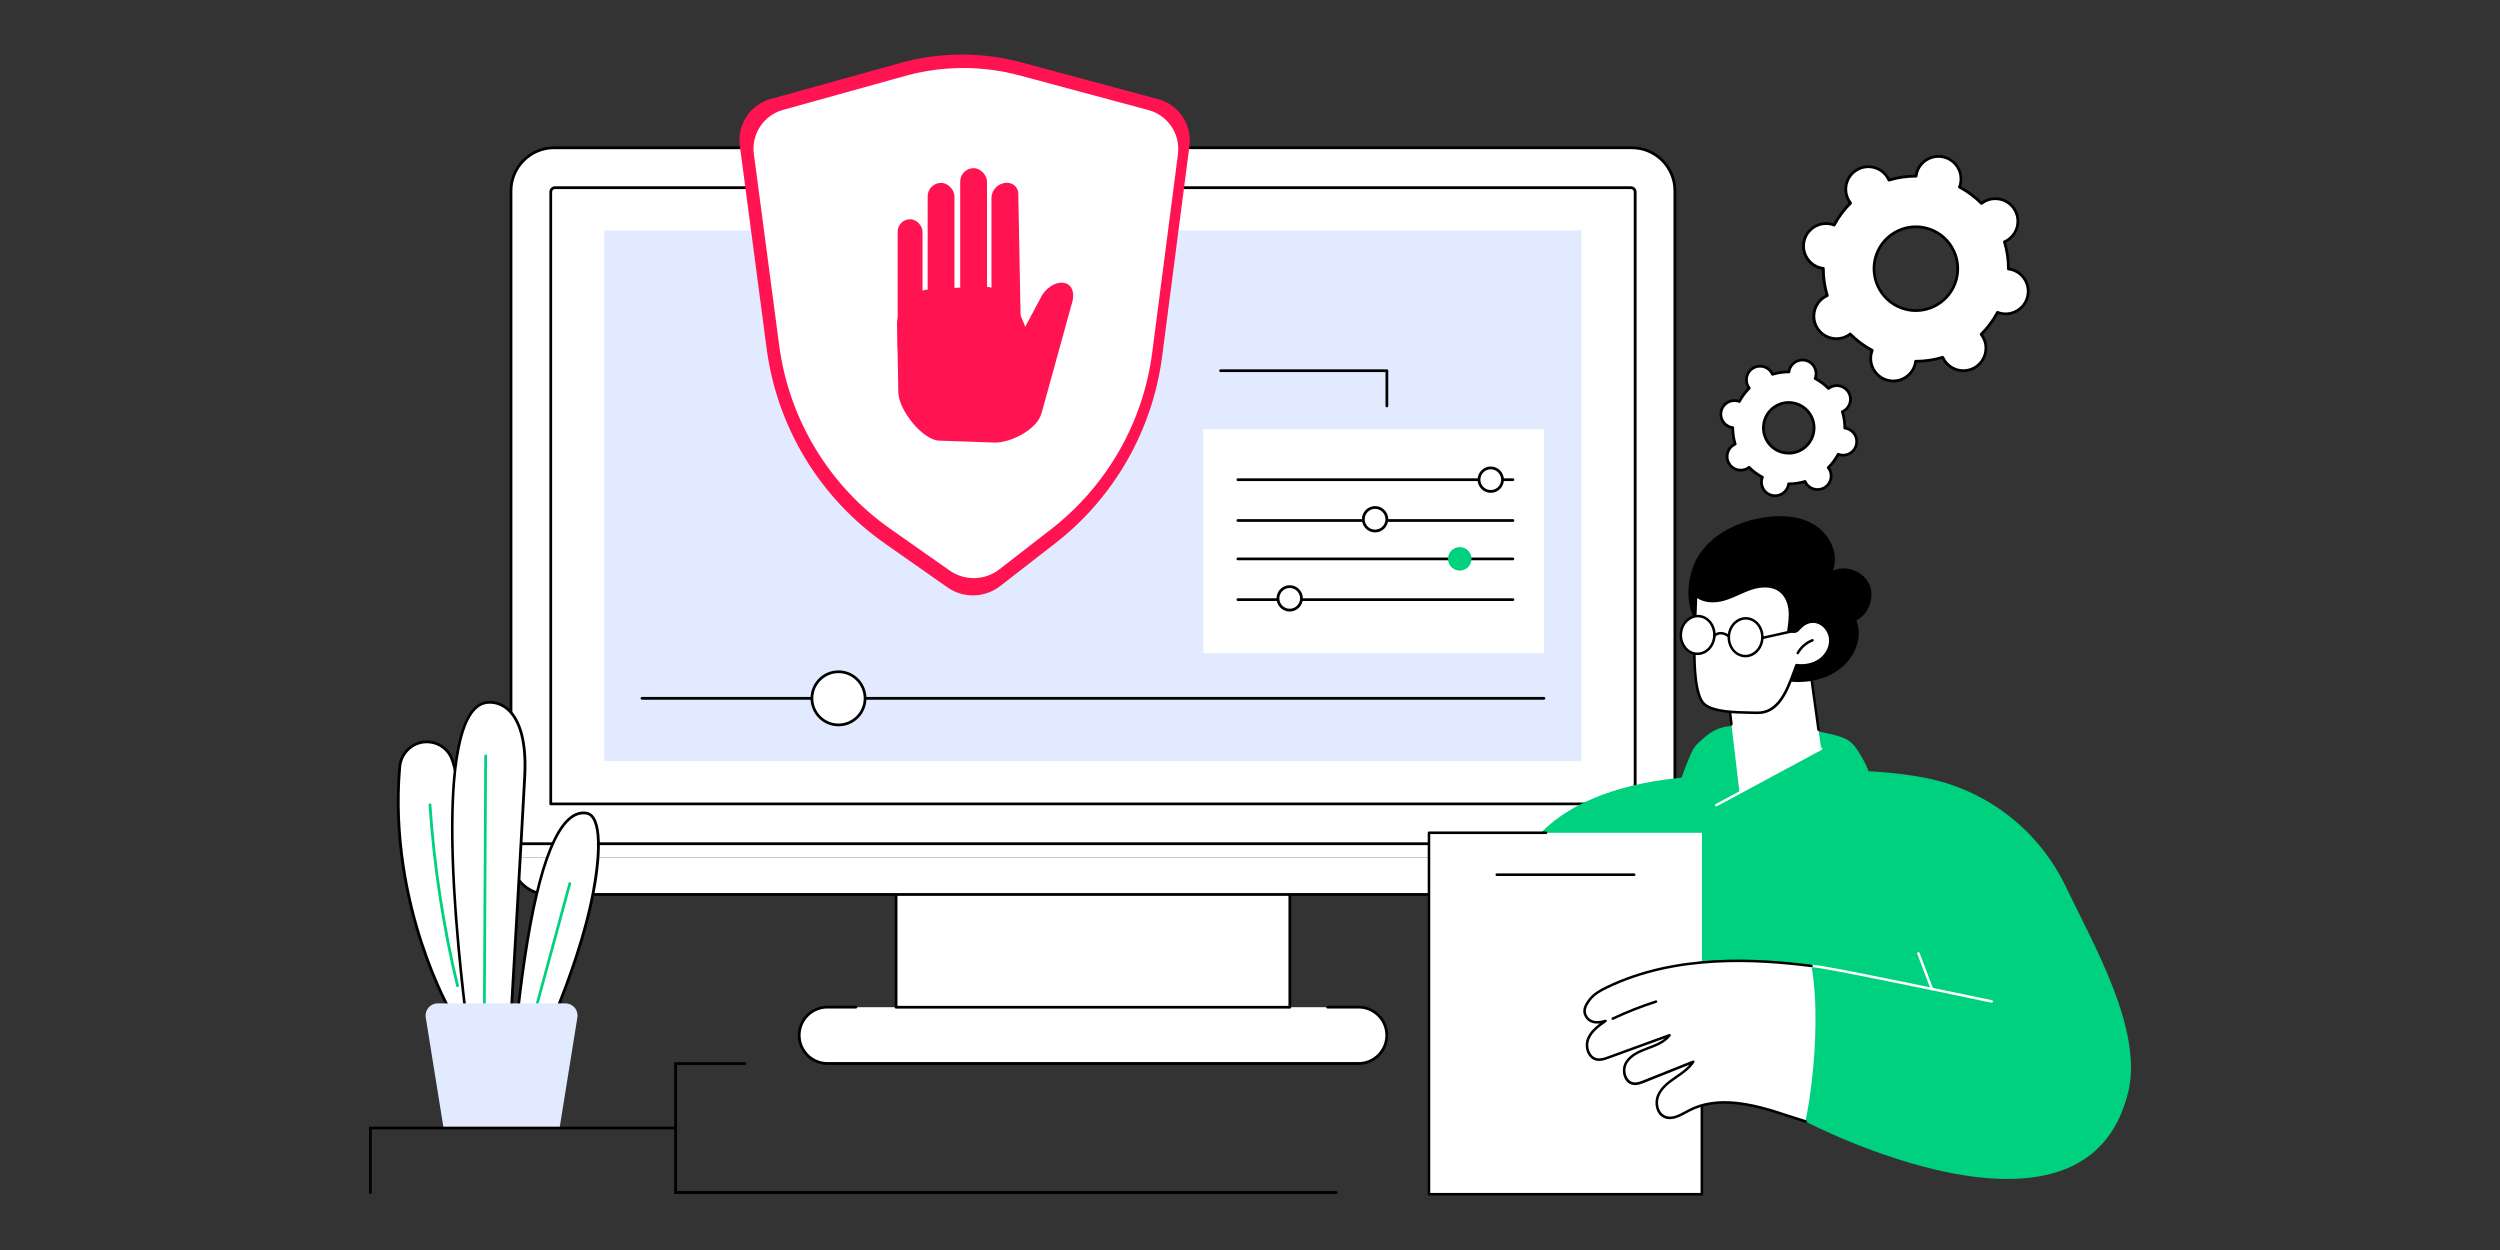 <svg xmlns="http://www.w3.org/2000/svg" id="Layer_1" data-name="Layer 1" viewBox="0 0 600 300"><rect x="0" y="0" width="600" height="300" fill="#333333" stroke="none"/><defs><style> .cls-1 { fill: #00d17f; } .cls-2 { fill: #fff; } .cls-3 { fill: #ff1351; } .cls-4 { fill: #e2eaff; } </style></defs><g><g><path class="cls-2" d="m318.61,241.72h7.45c3.74,0,6.76,3.03,6.76,6.76s-3.03,6.76-6.76,6.76h-127.49c-3.74,0-6.76-3.03-6.76-6.76s3.03-6.76,6.76-6.76h120.04Z"></path><path d="m326.06,255.58h-127.49c-3.91,0-7.1-3.18-7.1-7.1s3.18-7.1,7.1-7.1h6.86c.18,0,.33.15.33.33s-.15.33-.33.33h-6.86c-3.55,0-6.43,2.89-6.43,6.43s2.89,6.43,6.43,6.43h127.49c3.55,0,6.43-2.89,6.43-6.43s-2.89-6.43-6.43-6.43h-7.45c-.18,0-.33-.15-.33-.33s.15-.33.33-.33h7.45c3.91,0,7.1,3.18,7.1,7.1s-3.18,7.1-7.1,7.1Z"></path></g><g><rect class="cls-2" x="215.05" y="214.68" width="94.51" height="27.06"></rect><path d="m309.57,242.07h-94.51c-.18,0-.33-.15-.33-.33v-27.06c0-.18.15-.33.33-.33s.33.15.33.33v26.73h93.84v-26.73c0-.18.15-.33.33-.33s.33.15.33.33v27.06c0,.18-.15.33-.33.33Z"></path></g><g><g><path class="cls-2" d="m401.98,205.77c0,4.92-3.98,8.91-8.89,8.91H131.53c-4.91,0-8.89-3.99-8.89-8.91h279.34Z"></path><path d="m393.09,215.01H131.53c-5.09,0-9.22-4.15-9.22-9.25,0-.18.15-.33.33-.33s.33.15.33.33c0,4.73,3.84,8.58,8.56,8.58h261.56c4.72,0,8.56-3.85,8.56-8.58,0-.18.15-.33.33-.33s.33.15.33.33c0,5.1-4.14,9.25-9.22,9.25Z"></path></g><rect class="cls-2" x="122.64" y="202.5" width="279.34" height="3.27"></rect></g><g><path class="cls-2" d="m133.18,35.47h258.26c5.82,0,10.54,4.72,10.54,10.54v156.49H122.64V46.01c0-5.82,4.72-10.54,10.54-10.54Z"></path><path d="m401.98,202.83H122.64c-.18,0-.33-.15-.33-.33V45.8c0-5.88,4.79-10.67,10.67-10.67h258.67c5.88,0,10.67,4.79,10.67,10.67v156.7c0,.18-.15.33-.33.33Zm-279.01-.67h278.67V45.8c0-5.51-4.49-10-10-10H132.97c-5.51,0-10,4.49-10,10v156.36Z"></path></g><g><path class="cls-2" d="m190.08-11.15h146.18V249.11h-146.18c-.95,0-1.72-.77-1.72-1.72V-9.43c0-.95.77-1.72,1.72-1.72Z" transform="translate(381.29 -143.33) rotate(90)"></path><path d="m392.44,193.27H132.18c-.18,0-.33-.15-.33-.33V46.07c0-.75.61-1.37,1.37-1.37h258.19c.75,0,1.37.61,1.37,1.37v146.87c0,.18-.15.33-.33.33Zm-259.93-.67h259.59V46.07c0-.39-.31-.7-.7-.7H133.21c-.39,0-.7.31-.7.7v146.53Z"></path></g></g><g><rect class="cls-4" x="145.06" y="55.3" width="234.49" height="127.37"></rect><g><path d="m370.54,167.93h-216.47c-.18,0-.33-.15-.33-.33s.15-.33.33-.33h216.47c.18,0,.33.15.33.33s-.15.33-.33.33Z"></path><g><circle class="cls-2" cx="201.24" cy="167.59" r="6.38"></circle><path d="m201.24,174.31c-3.7,0-6.71-3.01-6.71-6.71s3.01-6.71,6.71-6.71,6.71,3.01,6.71,6.71-3.01,6.71-6.71,6.71Zm0-12.76c-3.33,0-6.05,2.71-6.05,6.05s2.71,6.05,6.05,6.05,6.05-2.71,6.05-6.05-2.71-6.05-6.05-6.05Z"></path></g></g></g><g><g><path class="cls-3" d="m177.56,34.97l6.44,48.73c2.49,18.84,12.76,35.78,28.32,46.7l15.05,10.56c3.84,2.69,8.98,2.57,12.68-.31l13.17-10.22c14.16-10.99,23.39-27.13,25.7-44.91l6.55-50.49c.66-5.1-2.55-9.9-7.51-11.23l-32.75-8.81c-9.55-2.57-19.61-2.53-29.13.12l-31.09,8.64c-4.93,1.37-8.1,6.16-7.43,11.23Z"></path><path class="cls-2" d="m180.93,36.96l6.08,45.96c2.35,17.77,12.04,33.75,26.71,44.04l14.19,9.96c3.62,2.54,8.47,2.42,11.96-.29l12.42-9.64c13.35-10.37,22.06-25.59,24.24-42.36l6.18-47.62c.62-4.81-2.4-9.33-7.08-10.59l-30.89-8.31c-9-2.42-18.49-2.38-27.48.11l-29.33,8.15c-4.65,1.29-7.64,5.81-7.01,10.6Z"></path></g><g><rect class="cls-3" x="215.44" y="52.62" width="5.97" height="33.38" rx="2.99" ry="2.99"></rect><rect class="cls-3" x="222.64" y="43.89" width="6.43" height="33.38" rx="3.22" ry="3.22"></rect><rect class="cls-3" x="230.45" y="40.36" width="6.43" height="33.38" rx="3.22" ry="3.22"></rect><path class="cls-3" d="m241.78,77.27h-.15c-2.03,0-3.68-1.65-3.68-3.68v-26.03c0-2.03,1.65-3.68,3.68-3.68h.15c1.44,0,2.61,1.17,2.61,2.61l.56,29.91c0,1.44-1.73.86-3.17.86Z"></path><path class="cls-3" d="m238.87,106.22l-13.32-.46c-4.09,0-9.95-7.43-9.95-11.64l-.31-16.23c0-4.21,3.88-8.42,7.96-8.42l12.1-.77c7.72,0,10.87,8.12,12.56,16.85l2.14,12.71c0,4.21-7.09,7.96-11.18,7.96Z"></path><path class="cls-3" d="m245.25,79.93l4.95-9.27c3.25-4.59,9.04-3.52,6.89,2.74l-6.99,25.31c-.18.65-.95.45-1.1-.21l-3.75-18.58Z"></path></g></g><g><rect class="cls-2" x="288.8" y="103.02" width="81.77" height="53.73"></rect><g><g><path d="m363.1,115.46h-66.01c-.18,0-.33-.15-.33-.33s.15-.33.33-.33h66.01c.18,0,.33.15.33.33s-.15.33-.33.33Z"></path><g><circle class="cls-2" cx="357.78" cy="115.13" r="2.82"></circle><path d="m357.78,118.28c-1.74,0-3.16-1.42-3.16-3.16s1.42-3.16,3.16-3.16,3.16,1.42,3.16,3.16-1.42,3.16-3.16,3.16Zm0-5.65c-1.37,0-2.49,1.12-2.49,2.49s1.12,2.49,2.49,2.49,2.49-1.12,2.49-2.49-1.12-2.49-2.49-2.49Z"></path></g></g><g><path d="m363.1,125.25h-66.01c-.18,0-.33-.15-.33-.33s.15-.33.33-.33h66.01c.18,0,.33.15.33.33s-.15.33-.33.33Z"></path><g><circle class="cls-2" cx="330.02" cy="124.62" r="2.82"></circle><path d="m330.02,127.78c-1.74,0-3.16-1.42-3.16-3.16s1.42-3.16,3.16-3.16,3.16,1.42,3.16,3.16-1.42,3.16-3.16,3.16Zm0-5.65c-1.37,0-2.49,1.12-2.49,2.49s1.12,2.49,2.49,2.49,2.49-1.12,2.49-2.49-1.12-2.49-2.49-2.49Z"></path></g></g><g><path d="m363.1,144.24h-66.01c-.18,0-.33-.15-.33-.33s.15-.33.33-.33h66.01c.18,0,.33.15.33.33s-.15.33-.33.33Z"></path><g><circle class="cls-2" cx="309.53" cy="143.61" r="2.82"></circle><path d="m309.53,146.77c-1.74,0-3.16-1.42-3.16-3.16s1.42-3.16,3.16-3.16,3.16,1.42,3.16,3.16-1.42,3.16-3.16,3.16Zm0-5.65c-1.37,0-2.49,1.12-2.49,2.49s1.12,2.49,2.49,2.49,2.49-1.12,2.49-2.49-1.12-2.49-2.49-2.49Z"></path></g></g><g><path d="m363.1,134.47h-66.01c-.18,0-.33-.15-.33-.33s.15-.33.33-.33h66.01c.18,0,.33.15.33.33s-.15.33-.33.33Z"></path><circle class="cls-1" cx="350.34" cy="134.12" r="2.82"></circle></g></g></g><path d="m332.85,97.76c-.18,0-.33-.15-.33-.33v-8.13h-39.58c-.18,0-.33-.15-.33-.33s.15-.33.33-.33h39.91c.18,0,.33.15.33.33v8.46c0,.18-.15.33-.33.33Z"></path><path d="m320.67,286.54h-158.86v-31.62h16.97c.18,0,.33.15.33.33s-.15.33-.33.33h-16.3v30.28h158.2c.18,0,.33.15.33.33s-.15.33-.33.33Z"></path><g><g><g><g><g><path class="cls-2" d="m108.99,244.17c-.41-.24-15.95-26.95-13.06-60.1.31-3.57,3.41-6.3,6.99-6,.06,0,.11,0,.17.02,2.58.25,4.76,2.03,5.53,4.5,1.96,6.3,5.41,22.72,6.19,61.58h-5.82Z"></path><path d="m114.8,244.5h-5.82c-.06,0-.12-.02-.17-.04-.39-.23-4.45-7.37-7.92-17.89-3.25-9.87-6.81-25.26-5.3-42.53.33-3.79,3.62-6.61,7.35-6.31l.17.02c2.72.26,5,2.12,5.81,4.74,1.98,6.37,5.42,22.85,6.21,61.68,0,.09-.03.18-.1.24-.06.06-.15.1-.24.1Zm-5.65-.67h5.31c-.8-38.5-4.21-54.84-6.17-61.15-.73-2.36-2.79-4.03-5.24-4.27h-.16c-3.35-.29-6.33,2.26-6.62,5.68-1.48,16.98,1.98,32.13,5.14,41.86,3.39,10.42,7.15,16.99,7.74,17.88Z"></path></g><path class="cls-1" d="m109.79,236.91c-.15,0-.29-.1-.32-.26-3.42-14.24-5.64-28.86-6.61-43.47-.01-.18.13-.34.31-.36.18-.01.34.13.36.31.97,14.57,3.19,29.16,6.6,43.36.04.18-.07.36-.25.4-.03,0-.05,0-.08,0Z"></path></g><g><path class="cls-2" d="m111.87,244.17h10.76s2.48-42.16,3.31-57.92c.83-15.76-5.86-18.29-9.45-17.58-2.51.49-13.31,3.8-4.62,75.51Z"></path><path d="m122.63,244.5h-10.76c-.17,0-.31-.13-.33-.29-5.72-47.19-3.98-74.13,4.89-75.87.93-.18,3.33-.39,5.64,1.62,2.21,1.92,4.73,6.3,4.21,16.3-.82,15.59-3.29,57.5-3.31,57.93-.01.18-.16.31-.33.31Zm-10.47-.67h10.15c.23-3.9,2.51-42.74,3.29-57.61.51-9.73-1.88-13.95-3.98-15.76-2.09-1.82-4.25-1.63-5.08-1.47-2.85.56-4.96,4.19-6.25,10.79-2.41,12.33-1.79,33.88,1.86,64.06Z"></path></g><g><g><path class="cls-2" d="m124.12,244.17h8.73s4.66-10.64,7.86-22.67c3.2-12.02,4.5-25.69,0-26.35-4.5-.66-11.8,4.74-16.59,49.02Z"></path><path d="m132.86,244.5h-8.73c-.09,0-.19-.04-.25-.11-.06-.07-.09-.16-.08-.26,2.98-27.6,7.35-43.8,12.97-48.15,1.26-.98,2.61-1.37,4-1.16.76.11,1.4.55,1.9,1.3,2.53,3.85,1.01,15.56-1.62,25.46-3.17,11.91-7.83,22.61-7.87,22.72-.05.12-.17.2-.31.2Zm-8.36-.67h8.14c.65-1.52,4.84-11.45,7.75-22.42,2.51-9.44,4.12-21.27,1.71-24.92-.39-.6-.86-.93-1.44-1.01-1.22-.18-2.36.16-3.49,1.03-5.45,4.22-9.71,20.14-12.68,47.32Z"></path></g><path class="cls-1" d="m128.35,243.32s-.06,0-.09-.01c-.18-.05-.28-.23-.23-.41l8.4-30.93c.05-.18.23-.28.41-.23.18.05.28.23.23.41l-8.4,30.93c-.04.15-.18.25-.32.25Z"></path></g><path class="cls-1" d="m116.24,243.67h0c-.18,0-.33-.15-.33-.34l.32-61.93c0-.18.15-.33.33-.33h0c.18,0,.33.15.33.34l-.32,61.93c0,.18-.15.33-.33.33Z"></path></g><path class="cls-4" d="m135.69,240.81h-30.63c-1.8,0-3.17,1.61-2.88,3.38l4.27,26.53h27.85l4.27-26.53c.29-1.77-1.08-3.38-2.88-3.38Z"></path></g><path d="m88.89,286.54c-.18,0-.33-.15-.33-.33v-15.81h73.58c.18,0,.33.15.33.33s-.15.33-.33.33h-72.92v15.14c0,.18-.15.33-.33.33Z"></path></g><g><g><path class="cls-2" d="m486.61,71.24c.73-2.9-1.03-5.84-3.93-6.57-.22-.05-.43-.09-.65-.12,0-2.24-.32-4.43-.96-6.52.2-.09.39-.18.59-.3,2.57-1.53,3.4-4.85,1.87-7.42-1.53-2.56-4.86-3.4-7.42-1.87-.19.11-.37.24-.54.37-1.54-1.55-3.31-2.88-5.29-3.93.08-.2.15-.41.2-.63.73-2.9-1.03-5.84-3.93-6.57-2.9-.73-5.84,1.03-6.57,3.93-.05.22-.09.43-.12.65-2.24,0-4.43.32-6.52.96-.09-.2-.19-.39-.3-.59-1.53-2.57-4.86-3.4-7.42-1.87-2.57,1.53-3.4,4.85-1.87,7.42.11.19.24.37.37.54-1.55,1.54-2.88,3.31-3.93,5.28-.2-.08-.41-.15-.63-.2-2.9-.73-5.84,1.03-6.57,3.93-.73,2.9,1.03,5.84,3.93,6.57.22.05.43.09.65.12,0,2.24.32,4.43.96,6.52-.2.09-.39.18-.59.3-2.57,1.53-3.4,4.85-1.87,7.42,1.53,2.57,4.86,3.4,7.42,1.87.19-.11.37-.24.54-.37,1.54,1.55,3.31,2.88,5.29,3.93-.08.2-.15.41-.2.63-.73,2.9,1.03,5.84,3.93,6.57,2.9.73,5.84-1.03,6.57-3.93.05-.22.09-.43.12-.65,2.24,0,4.43-.32,6.52-.96.09.2.19.39.3.59,1.53,2.57,4.86,3.4,7.42,1.87,2.57-1.53,3.4-4.85,1.87-7.42-.11-.19-.24-.37-.37-.54,1.55-1.54,2.88-3.31,3.93-5.28.2.08.41.15.63.2,2.9.73,5.84-1.03,6.57-3.93Zm-17.05-4.29c-1.35,5.38-6.82,8.64-12.2,7.29-5.38-1.36-8.65-6.82-7.29-12.2,1.36-5.38,6.82-8.64,12.2-7.29,5.38,1.36,8.65,6.82,7.29,12.2Z"></path><path d="m454.38,91.78c-.46,0-.93-.06-1.4-.17-1.49-.37-2.74-1.31-3.53-2.62-.79-1.32-1.01-2.86-.64-4.35.03-.13.07-.25.11-.39-1.8-.99-3.45-2.21-4.91-3.65-.12.08-.23.16-.34.22-2.72,1.62-6.25.73-7.88-1.98-.79-1.32-1.01-2.86-.64-4.35.37-1.49,1.31-2.74,2.62-3.53.11-.07.23-.13.36-.19-.57-1.97-.87-4-.89-6.05-.14-.02-.27-.05-.4-.08-1.49-.37-2.74-1.31-3.53-2.62-.79-1.32-1.01-2.86-.64-4.35.77-3.07,3.9-4.94,6.97-4.17.12.03.25.07.39.11.99-1.8,2.21-3.44,3.65-4.9-.08-.12-.16-.23-.22-.34-.79-1.32-1.02-2.86-.64-4.35.37-1.49,1.31-2.74,2.62-3.53,2.72-1.62,6.25-.73,7.88,1.98.07.11.13.23.19.36,1.97-.57,4-.87,6.05-.89.02-.14.05-.27.08-.4.77-3.07,3.9-4.94,6.97-4.17,3.07.77,4.94,3.9,4.17,6.97-.03.12-.07.25-.11.39,1.8.99,3.45,2.21,4.91,3.65.12-.08.23-.16.34-.22,2.72-1.62,6.25-.73,7.88,1.98.79,1.32,1.02,2.86.64,4.35-.37,1.49-1.31,2.74-2.62,3.53-.11.07-.23.13-.36.19.57,1.97.87,4,.89,6.05.14.02.27.05.4.08,1.49.37,2.74,1.31,3.53,2.62.79,1.32,1.02,2.86.64,4.35-.37,1.49-1.31,2.74-2.62,3.53-1.32.79-2.86,1.01-4.35.64-.12-.03-.25-.07-.39-.11-.99,1.8-2.21,3.44-3.65,4.9.08.12.16.23.22.34.79,1.32,1.01,2.86.64,4.35-.37,1.49-1.31,2.74-2.62,3.53-2.72,1.62-6.25.73-7.88-1.98-.07-.11-.13-.23-.19-.36-1.97.57-4,.87-6.05.89-.02.14-.05.27-.08.4-.66,2.6-3,4.34-5.57,4.34Zm-10.33-11.96c.09,0,.17.03.24.1,1.53,1.54,3.28,2.85,5.21,3.87.15.08.22.26.15.41-.08.21-.14.41-.19.59-.33,1.31-.13,2.68.57,3.84.7,1.16,1.8,1.99,3.12,2.32,2.72.68,5.48-.97,6.16-3.68.05-.18.08-.38.11-.61.02-.17.16-.29.33-.29.01,0,.05,0,.08,0,2.15,0,4.29-.32,6.34-.94.16-.05.33.03.4.18.09.21.18.39.28.55,1.44,2.4,4.56,3.19,6.96,1.75,1.16-.7,1.99-1.8,2.32-3.12.33-1.32.13-2.68-.57-3.84-.1-.16-.21-.33-.35-.51-.1-.13-.09-.32.03-.44,1.54-1.53,2.85-3.28,3.87-5.2.08-.15.26-.21.41-.15.21.08.41.15.59.19,1.32.33,2.68.13,3.85-.57,1.16-.7,1.99-1.8,2.32-3.12.33-1.31.13-2.68-.57-3.84-.7-1.16-1.8-1.99-3.12-2.32-.18-.05-.38-.08-.61-.11-.17-.02-.29-.16-.29-.33,0-2.18-.31-4.34-.94-6.42-.05-.16.03-.33.18-.4.21-.09.39-.18.55-.28,1.16-.7,1.99-1.8,2.32-3.12.33-1.31.13-2.68-.57-3.84-1.44-2.4-4.56-3.19-6.96-1.75-.16.1-.33.21-.51.35-.13.1-.32.09-.44-.03-1.53-1.54-3.28-2.85-5.21-3.87-.15-.08-.21-.26-.15-.41.08-.22.14-.41.19-.59.68-2.71-.97-5.48-3.69-6.16-2.72-.68-5.48.97-6.16,3.68-.05.18-.08.38-.11.61-.02.17-.16.29-.33.29-.01,0-.05,0-.08,0-2.15,0-4.29.32-6.34.94-.16.05-.33-.03-.4-.18-.09-.21-.19-.39-.28-.55-1.44-2.4-4.56-3.19-6.96-1.75-1.16.7-1.99,1.8-2.32,3.12-.33,1.31-.13,2.68.57,3.84.1.16.21.32.35.51.1.13.09.32-.03.44-1.54,1.53-2.85,3.28-3.87,5.2-.08.15-.26.21-.41.15-.22-.08-.41-.14-.59-.19-2.72-.68-5.48.97-6.16,3.68-.33,1.31-.13,2.68.57,3.84.7,1.16,1.8,1.99,3.12,2.32.18.05.38.08.61.11.17.02.29.16.29.33,0,2.18.31,4.34.94,6.42.05.16-.03.33-.18.4-.21.09-.39.19-.55.28-1.16.7-1.99,1.8-2.32,3.12-.33,1.32-.13,2.68.57,3.84,1.44,2.4,4.56,3.19,6.96,1.75.16-.1.32-.21.51-.35.06-.05.13-.07.2-.07Zm15.78-4.95c-.85,0-1.71-.11-2.55-.32-5.55-1.4-8.93-7.05-7.54-12.6.68-2.69,2.36-4.95,4.74-6.38,2.38-1.42,5.17-1.83,7.86-1.16,2.69.68,4.96,2.36,6.38,4.74,1.42,2.38,1.83,5.17,1.16,7.86-.68,2.69-2.36,4.95-4.74,6.38-1.63.97-3.46,1.47-5.31,1.47Zm-.04-20.1c-1.73,0-3.44.47-4.97,1.38-2.23,1.33-3.8,3.45-4.44,5.97-1.31,5.19,1.86,10.48,7.05,11.79,2.52.63,5.13.25,7.36-1.08,2.23-1.33,3.8-3.45,4.44-5.97.63-2.52.25-5.13-1.08-7.36-1.33-2.23-3.45-3.8-5.97-4.44-.79-.2-1.59-.3-2.39-.3Z"></path></g><g><path class="cls-2" d="m445.51,106.76c.44-1.75-.62-3.53-2.38-3.97-.13-.03-.26-.05-.39-.07,0-1.35-.2-2.68-.58-3.94.12-.05.24-.11.35-.18,1.55-.93,2.06-2.94,1.13-4.49-.93-1.55-2.94-2.06-4.49-1.13-.12.07-.22.15-.33.23-.93-.94-2-1.74-3.2-2.38.05-.12.09-.25.12-.38.44-1.75-.62-3.53-2.38-3.97-1.75-.44-3.53.62-3.97,2.37-.03.13-.05.26-.07.39-1.35,0-2.68.2-3.94.58-.05-.12-.11-.24-.18-.35-.93-1.55-2.94-2.06-4.49-1.13-1.55.93-2.06,2.94-1.13,4.49.07.12.15.22.23.33-.94.93-1.74,2-2.38,3.2-.12-.05-.25-.09-.38-.12-1.75-.44-3.53.62-3.97,2.37-.44,1.75.62,3.53,2.38,3.97.13.03.26.05.39.07,0,1.35.2,2.68.58,3.94-.12.05-.24.11-.35.18-1.55.93-2.06,2.94-1.13,4.49.93,1.55,2.94,2.06,4.49,1.13.12-.07.22-.15.33-.23.93.94,2,1.74,3.2,2.38-.05.12-.09.25-.12.38-.44,1.75.62,3.53,2.38,3.97,1.75.44,3.53-.62,3.97-2.37.03-.13.05-.26.07-.39,1.35,0,2.68-.2,3.94-.58.05.12.11.24.18.35.93,1.55,2.94,2.06,4.49,1.13,1.55-.93,2.06-2.94,1.13-4.49-.07-.12-.15-.22-.23-.33.94-.93,1.74-2,2.38-3.2.12.05.25.09.38.12,1.75.44,3.53-.62,3.97-2.37Zm-10.32-2.6c-.82,3.25-4.12,5.23-7.38,4.41-3.26-.82-5.23-4.12-4.41-7.38.82-3.25,4.12-5.23,7.38-4.41,3.26.82,5.23,4.12,4.41,7.38Z"></path><path d="m426.03,119.32c-.3,0-.59-.04-.89-.11-.93-.24-1.72-.82-2.22-1.65-.49-.83-.64-1.8-.4-2.73.01-.05.02-.09.04-.14-1.03-.58-1.98-1.28-2.82-2.1-.04.03-.08.05-.12.08-1.71,1.02-3.93.46-4.95-1.25-.49-.83-.64-1.8-.4-2.73.23-.93.82-1.72,1.65-2.21.04-.02.08-.05.13-.07-.32-1.13-.49-2.3-.51-3.48-.05,0-.1-.02-.14-.03-1.93-.49-3.1-2.45-2.62-4.38.49-1.93,2.45-3.1,4.38-2.62.05.01.09.02.14.04.58-1.03,1.28-1.98,2.1-2.82-.03-.04-.05-.08-.08-.12-.49-.83-.64-1.8-.4-2.73.24-.93.82-1.72,1.65-2.21,1.71-1.02,3.93-.46,4.95,1.25.02.04.05.08.07.13,1.13-.32,2.3-.49,3.48-.51,0-.05.02-.09.03-.14.49-1.93,2.45-3.1,4.38-2.62.93.24,1.72.82,2.22,1.65s.64,1.8.4,2.73c-.01.05-.02.09-.04.14,1.03.58,1.98,1.28,2.82,2.1.04-.03.08-.05.12-.08,1.71-1.02,3.93-.46,4.95,1.25.49.83.64,1.8.4,2.73-.24.93-.82,1.72-1.65,2.21-.04.02-.08.05-.13.07.32,1.13.49,2.3.51,3.48.05,0,.1.02.14.03,1.93.49,3.1,2.45,2.62,4.38l-.32-.08.32.08c-.24.93-.82,1.72-1.65,2.21-.83.49-1.8.64-2.73.4-.05-.01-.09-.02-.14-.04-.58,1.03-1.28,1.98-2.1,2.82.03.04.05.08.08.12.49.83.64,1.8.4,2.73-.23.93-.82,1.72-1.65,2.21-1.71,1.02-3.93.46-4.95-1.25-.02-.04-.05-.08-.07-.13-1.13.32-2.3.49-3.48.51,0,.05-.02.1-.03.14-.24.93-.82,1.72-1.65,2.21-.57.34-1.2.51-1.84.51Zm-6.26-7.5c.09,0,.17.03.24.1.92.92,1.97,1.7,3.12,2.32.15.08.22.26.15.41-.05.12-.08.24-.11.34-.19.76-.08,1.55.33,2.23.4.67,1.04,1.15,1.81,1.34.76.19,1.55.08,2.23-.33.67-.4,1.15-1.04,1.34-1.8.03-.1.05-.22.06-.35.02-.17.16-.29.33-.29,0,0,.03,0,.05,0,1.29,0,2.57-.19,3.8-.56.16-.05.33.03.4.18.06.12.11.23.16.32.83,1.39,2.64,1.85,4.03,1.02.67-.4,1.15-1.04,1.34-1.8.19-.76.08-1.55-.33-2.23-.06-.09-.12-.19-.2-.29-.1-.13-.09-.32.03-.44.92-.92,1.7-1.97,2.32-3.12.08-.15.26-.21.41-.15.13.05.24.08.34.11.76.19,1.55.08,2.23-.33.67-.4,1.15-1.04,1.34-1.8.4-1.57-.56-3.17-2.13-3.57-.11-.03-.22-.05-.35-.06-.17-.02-.29-.16-.29-.33,0-1.3-.19-2.6-.57-3.84-.05-.16.03-.33.18-.4.12-.05.23-.11.32-.16.67-.4,1.15-1.04,1.34-1.8.19-.76.08-1.55-.33-2.23-.83-1.39-2.64-1.85-4.03-1.02-.09.06-.19.12-.29.2-.13.1-.32.09-.44-.03-.92-.92-1.97-1.7-3.12-2.32-.15-.08-.21-.26-.15-.41.05-.13.08-.24.11-.34.19-.76.08-1.55-.33-2.23-.4-.67-1.04-1.15-1.81-1.34-1.57-.4-3.17.56-3.57,2.13-.03.11-.05.22-.06.35-.02.17-.16.29-.33.29,0,0-.03,0-.05,0-1.29,0-2.57.19-3.8.56-.16.05-.33-.03-.4-.18-.05-.12-.11-.22-.16-.32-.83-1.39-2.64-1.85-4.03-1.02-.67.4-1.15,1.04-1.34,1.8-.19.76-.08,1.55.33,2.23.06.09.12.19.2.29.1.13.09.32-.03.44-.92.92-1.7,1.97-2.32,3.12-.08.15-.26.21-.41.15-.13-.05-.24-.08-.34-.11-1.57-.4-3.17.56-3.57,2.13-.4,1.57.56,3.17,2.13,3.57.11.03.22.05.35.06.17.02.29.16.29.33,0,1.3.19,2.6.57,3.84.05.16-.03.33-.18.4-.13.06-.23.11-.32.16-.67.4-1.15,1.04-1.34,1.81-.19.76-.08,1.55.33,2.23.83,1.39,2.64,1.85,4.03,1.02.09-.06.19-.12.29-.2.06-.05.13-.07.2-.07Zm9.53-2.73c-.52,0-1.04-.06-1.57-.19-3.43-.86-5.52-4.35-4.65-7.78.42-1.66,1.46-3.06,2.93-3.94,1.47-.88,3.19-1.13,4.86-.71,1.66.42,3.06,1.46,3.94,2.93s1.13,3.19.71,4.85c-.73,2.9-3.35,4.85-6.22,4.85Zm-.01-12.16c-1.03,0-2.03.28-2.94.82-1.32.79-2.25,2.04-2.62,3.53-.77,3.07,1.1,6.2,4.17,6.97,3.07.77,6.2-1.1,6.97-4.17.37-1.49.15-3.03-.64-4.35-.79-1.32-2.04-2.25-3.53-2.62-.47-.12-.94-.18-1.41-.18Z"></path></g></g><g><g><path class="cls-1" d="m455.13,253.79s-52.75-.18-51.55-17.08c.05-.67,0-1.34-.16-2-3.16-14.01-7.29-31.86,2.54-54.11.42-.95,1.04-1.8,1.83-2.49l1.61-1.4c1.78-1.55,4.06-2.42,6.42-2.45,6.21-.07,18.77.14,26.23,2.68,1.4.47,2.59,1.41,3.43,2.62,1.41,2.06,3.5,5.57,3.66,8.54.24,4.53,5.99,65.67,5.99,65.67Z"></path><path class="cls-1" d="m510.74,262.26c3.68-14.96-8.06-35.08-14.96-49.49-6.27-13.11-18.2-22.63-32.38-25.8-16.67-3.72-38.58-1.37-54-.72-37.47,1.57-43.73,19.65-43.73,19.65l-11.88,52.9,55.57-12.73,23.93,23.07s67.07,35.25,77.43-6.88Z"></path><path class="cls-2" d="m463.67,237.66c-.12,0-.24-.07-.29-.2l-3.24-8.53c-.06-.16.02-.33.18-.39.16-.06.33.02.39.18l3.24,8.53c.06.16-.02.33-.18.39-.04.01-.07.02-.11.02Z"></path><path class="cls-2" d="m478,240.65s-.04,0-.06,0c-16.6-3.51-41.72-8.68-43.08-8.51-.14.05-.3-.01-.37-.15-.08-.15-.02-.33.13-.41.23-.12.66-.34,22.16,4.05,10.58,2.16,21.18,4.4,21.28,4.42.16.03.27.2.24.36-.03.14-.16.24-.3.24Zm-43.1-8.54s0,0,0,0c0,0,0,0,0,0Z"></path><g><rect class="cls-2" x="342.97" y="199.87" width="65.49" height="86.74"></rect><path d="m408.45,286.92h-65.49c-.17,0-.31-.14-.31-.31v-86.74c0-.17.14-.31.31-.31h28.07c.17,0,.31.14.31.31,0,.17-.14.31-.31.31h-27.77s0,86.13,0,86.13h64.88s0-40.24,0-40.24c0-.17.14-.31.31-.31s.31.14.31.31v40.55c0,.17-.14.31-.31.31Z"></path><path d="m392.19,210.24h-32.96c-.17,0-.31-.14-.31-.31s.14-.31.31-.31h32.96c.17,0,.31.14.31.31,0,.17-.14.31-.31.31Z"></path></g><g><path class="cls-2" d="m433.31,269.14c.63-3.03,1.09-6.1,1.46-9.17.57-4.74.9-9.52.95-14.29.04-4.62-.18-9.27-.95-13.83-16.7-2.11-34.11-2.14-49.15,5.14-1.53.74-3.06,1.59-4.09,2.94-1.03,1.35-1.72,2.69-.8,4.12.92,1.43,2.59,1.62,4.6.98-1.66,1.16-3.41,2.43-4.16,4.31-.75,1.88.05,4.52,2.04,4.93.95.2,1.92-.14,2.82-.47,4.89-1.78,9.78-3.56,14.66-5.34-1.24,1.68-3.34,2.44-5.3,3.17-1.96.73-4.04,1.62-5.1,3.41-1.06,1.8-.36,4.7,1.7,5.04.87.14,1.74-.19,2.56-.52,3.94-1.57,7.88-3.15,11.82-4.72-1.06,1.67-2.79,2.77-4.42,3.89-1.63,1.12-3.28,2.41-4.02,4.24-.74,1.83-.19,4.33,1.64,5.08,1.91.79,3.95-.59,5.78-1.55,7.09-3.71,15.73-1.42,23.32,1.14,1.18.4,2.75.9,4.64,1.48Z"></path><g><path class="cls-2" d="m434.76,231.85c-16.7-2.11-34.11-2.14-49.15,5.14-1.53.74-3.06,1.59-4.09,2.94-1.03,1.35-1.72,2.69-.8,4.12.92,1.43,2.59,1.62,4.6.98-1.66,1.16-3.41,2.43-4.16,4.31-.75,1.88.05,4.52,2.04,4.93.95.2,1.92-.14,2.82-.47,4.89-1.78,9.78-3.56,14.66-5.34-1.24,1.68-3.34,2.44-5.3,3.17-1.96.73-4.04,1.62-5.1,3.41-1.06,1.8-.36,4.7,1.7,5.04.87.14,1.74-.19,2.56-.52,3.94-1.57,7.88-3.15,11.82-4.72-1.06,1.67-2.79,2.77-4.42,3.89-1.63,1.12-3.28,2.41-4.02,4.24-.74,1.83-.19,4.33,1.64,5.08,1.91.79,3.95-.59,5.78-1.55,7.09-3.71,15.73-1.42,23.32,1.14,1.18.4,2.75.9,4.64,1.48l1.45-37.29Z"></path><path d="m433.31,269.44s-.06,0-.09-.01c-1.91-.59-3.47-1.09-4.64-1.48-7.99-2.69-16.32-4.7-23.08-1.16-.23.12-.47.25-.7.38-1.66.9-3.53,1.92-5.34,1.18-2.04-.84-2.59-3.56-1.81-5.48.79-1.96,2.55-3.29,4.13-4.38l.4-.28c1.17-.8,2.38-1.63,3.29-2.68l-10.81,4.32c-.78.31-1.74.7-2.72.54-.9-.15-1.63-.74-2.07-1.67-.56-1.2-.5-2.74.15-3.83,1.12-1.89,3.3-2.82,5.26-3.55l.07-.03c1.51-.56,3.07-1.14,4.23-2.13l-13.46,4.9c-.86.31-1.93.7-2.99.48-.86-.18-1.58-.75-2.04-1.61-.6-1.11-.68-2.57-.22-3.74.61-1.52,1.84-2.66,3.06-3.58-1.57.17-2.75-.31-3.47-1.43-1.04-1.62-.22-3.1.82-4.47,1.1-1.45,2.75-2.32,4.2-3.03,16.73-8.1,36.16-6.83,49.32-5.17.17.02.29.17.26.34-.02.17-.17.29-.34.26-13.08-1.65-32.39-2.92-48.97,5.12-1.39.67-2.96,1.5-3.98,2.85-1.04,1.37-1.58,2.54-.79,3.77.78,1.21,2.21,1.5,4.25.86.14-.05.3.02.37.16.07.14.02.3-.1.38-1.47,1.03-3.31,2.31-4.05,4.17-.4,1-.33,2.27.19,3.22.26.49.76,1.12,1.63,1.3.89.19,1.87-.17,2.66-.46l14.66-5.34c.13-.05.27,0,.35.1.08.11.08.26,0,.36-1.28,1.73-3.36,2.5-5.36,3.24l-.07.03c-1.95.72-3.93,1.57-4.95,3.28-.55.93-.6,2.24-.12,3.26.34.74.92,1.21,1.61,1.32.81.13,1.65-.2,2.4-.5l11.82-4.72c.12-.05.26-.01.35.09.08.1.09.25.02.36-1.01,1.59-2.58,2.66-4.1,3.71l-.4.28c-1.51,1.04-3.18,2.3-3.91,4.11-.67,1.65-.23,3.98,1.48,4.69,1.54.63,3.2-.27,4.81-1.15.24-.13.48-.26.71-.38,6.96-3.65,15.44-1.62,23.56,1.12,1.17.39,2.72.89,4.63,1.48.16.05.25.22.2.38-.04.13-.16.22-.29.22Z"></path></g><path d="m387.06,244.79c-.11,0-.22-.06-.28-.18-.07-.15,0-.33.15-.41,3.37-1.59,6.88-2.97,10.43-4.11.16-.05.33.04.38.2.05.16-.04.33-.2.38-3.52,1.13-7.01,2.5-10.35,4.08-.04.02-.09.03-.13.03Z"></path></g></g><g><polygon class="cls-2" points="433.9 156.63 437.07 179.69 417.48 190.24 414.32 163.44 433.9 156.63"></polygon><path d="m436.44,175.41c-.15,0-.28-.11-.3-.26l-2.49-18.11-19,6.61,1.19,10.11c.02.17-.1.32-.27.34-.17.02-.32-.1-.34-.27l-1.22-10.35c-.02-.14.07-.28.2-.32l19.58-6.81c.09-.03.18-.02.26.03.08.05.13.13.14.22l2.54,18.48c.02.17-.09.32-.26.34-.01,0-.03,0-.04,0Z"></path><path class="cls-2" d="m411.92,193.54c-.11,0-.21-.06-.27-.16-.08-.15-.02-.33.12-.41l25.15-13.54c.15-.08.33-.02.41.12.08.15.02.33-.12.41l-25.15,13.54s-.1.04-.14.04Z"></path><path d="m408.13,132.63c3.44-4.79,9.22-7.48,15.04-8.41,4.2-.67,8.75-.47,12.37,1.79,3.61,2.25,5.9,6.97,4.37,10.94,3.11-1.41,7.22.11,8.67,3.2,1.45,3.09,0,7.23-3.07,8.73,1.45,3.45.12,7.61-2.46,10.32-4.58,4.82-12.29,5.49-18.55,3.28-6.22-2.2-13.3-7.33-17.16-12.76-3.36-4.74-2.45-12.59.78-17.09Z"></path><g><path class="cls-2" d="m413.84,143.84c2.29-.68,4.38-1.94,6.66-2.66,2.28-.72,4.99-.8,6.85.7,1.31,1.05,1.99,2.74,2.18,4.41.19,1.67-.06,3.36-.3,5.02,2.06.66,1.8.17,3.22-1.06.97-.85,2.29-1.28,3.57-.96,1.86.47,3.2,2.35,3.27,4.27.07,1.92-1.03,3.79-2.62,4.87-1.59,1.08-3.61,1.43-5.52,1.18-1.95,5.14-3.83,11.68-9.62,11.45-3.32-.13-9.81.11-12.39-1.98-3.92-3.17-2.04-22.28-2.11-26.17,1.79,1.6,4.51,1.61,6.81.93Z"></path><path d="m421.84,171.38c-.1,0-.21,0-.31,0-.5-.02-1.08-.03-1.71-.04-3.63-.07-8.59-.17-10.87-2.01-3.01-2.44-2.79-12.93-2.35-22.56.08-1.72.14-3.08.13-3.84,0-.12.07-.23.18-.28.11-.05.24-.03.33.05,1.47,1.31,3.91,1.64,6.52.87,1.17-.35,2.31-.86,3.41-1.35,1.05-.47,2.13-.95,3.25-1.31,2.83-.89,5.43-.62,7.14.75,1.25,1.01,2.07,2.65,2.29,4.61.19,1.63-.03,3.26-.26,4.84,1.21.37,1.33.24,1.94-.37.19-.19.42-.43.74-.7,1.11-.97,2.55-1.35,3.84-1.02,1.92.49,3.43,2.45,3.5,4.56.07,1.94-1.01,3.95-2.75,5.13-1.51,1.03-3.45,1.47-5.49,1.25-.14.37-.28.74-.41,1.11-1.79,4.84-3.82,10.32-9.11,10.32Zm-14.5-27.84c-.01.8-.06,1.92-.13,3.25-.31,6.85-.9,19.61,2.13,22.06,2.11,1.71,7.15,1.81,10.49,1.87.63.01,1.21.02,1.72.04,5.07.2,7.06-5.17,8.82-9.91.17-.45.33-.9.5-1.34.05-.13.19-.21.33-.19,1.94.26,3.88-.15,5.3-1.13,1.57-1.07,2.54-2.88,2.48-4.61-.06-1.85-1.37-3.56-3.04-3.99-1.1-.28-2.33.05-3.29.89-.29.26-.51.48-.7.67-.78.8-1.09,1-2.81.45-.14-.05-.23-.19-.21-.34.24-1.62.49-3.3.3-4.94-.21-1.8-.94-3.3-2.07-4.2-2.19-1.76-5.32-1.04-6.57-.65-1.09.34-2.15.82-3.18,1.28-1.12.5-2.28,1.02-3.49,1.38-2.54.75-4.95.52-6.59-.6Z"></path></g><path d="m431.47,157.03s-.1-.01-.15-.04c-.15-.08-.2-.27-.12-.41.8-1.45,2.14-2.62,3.69-3.2.16-.06.33.02.39.18.06.16-.02.33-.18.39-1.41.54-2.64,1.61-3.37,2.93-.06.1-.16.16-.27.16Z"></path><g><path d="m418.9,157.76c-.06,0-.12,0-.18,0-2.38-.11-4.22-2.37-4.1-5.03.06-1.28.56-2.47,1.41-3.34.86-.88,1.97-1.34,3.14-1.29,2.38.11,4.22,2.37,4.1,5.03-.06,1.28-.56,2.47-1.41,3.34-.81.84-1.86,1.29-2.95,1.29Zm.08-9.06c-.93,0-1.82.39-2.52,1.11-.75.77-1.19,1.81-1.24,2.95-.11,2.33,1.47,4.3,3.52,4.39.99.05,1.93-.35,2.67-1.1.75-.77,1.19-1.81,1.24-2.95.11-2.33-1.47-4.3-3.52-4.39-.05,0-.1,0-.15,0Z"></path><g><ellipse class="cls-2" cx="407.43" cy="152.39" rx="4.53" ry="4.02" transform="translate(236.49 552.39) rotate(-87.37)"></ellipse><path d="m407.39,157.22c-.06,0-.12,0-.18,0-2.38-.11-4.22-2.37-4.1-5.03.06-1.28.56-2.47,1.41-3.34.86-.88,1.98-1.34,3.14-1.29,2.38.11,4.22,2.37,4.1,5.03-.06,1.28-.56,2.47-1.41,3.34-.81.84-1.86,1.29-2.95,1.29Zm.08-9.06c-.93,0-1.82.39-2.52,1.11-.75.77-1.19,1.81-1.24,2.95-.11,2.33,1.47,4.3,3.52,4.39.98.05,1.93-.35,2.67-1.1.75-.77,1.19-1.81,1.24-2.95.11-2.33-1.47-4.3-3.52-4.39-.05,0-.1,0-.15,0Zm-4.06,4.04h0,0Z"></path></g><path d="m414.92,153.04c-.07,0-.14-.03-.2-.08-.07-.06-1.67-1.44-3.06-.16-.12.11-.32.11-.43-.02-.11-.12-.11-.32.02-.43,1.44-1.32,3.16-.47,3.88.16.13.11.14.3.03.43-.06.07-.14.1-.23.1Z"></path><path d="m422.96,153.41c-.14,0-.27-.1-.3-.24-.04-.16.07-.33.23-.36l8.52-1.91c.16-.04.33.07.36.23.04.16-.07.33-.23.36l-8.52,1.91s-.04,0-.07,0Z"></path></g></g></g></svg>